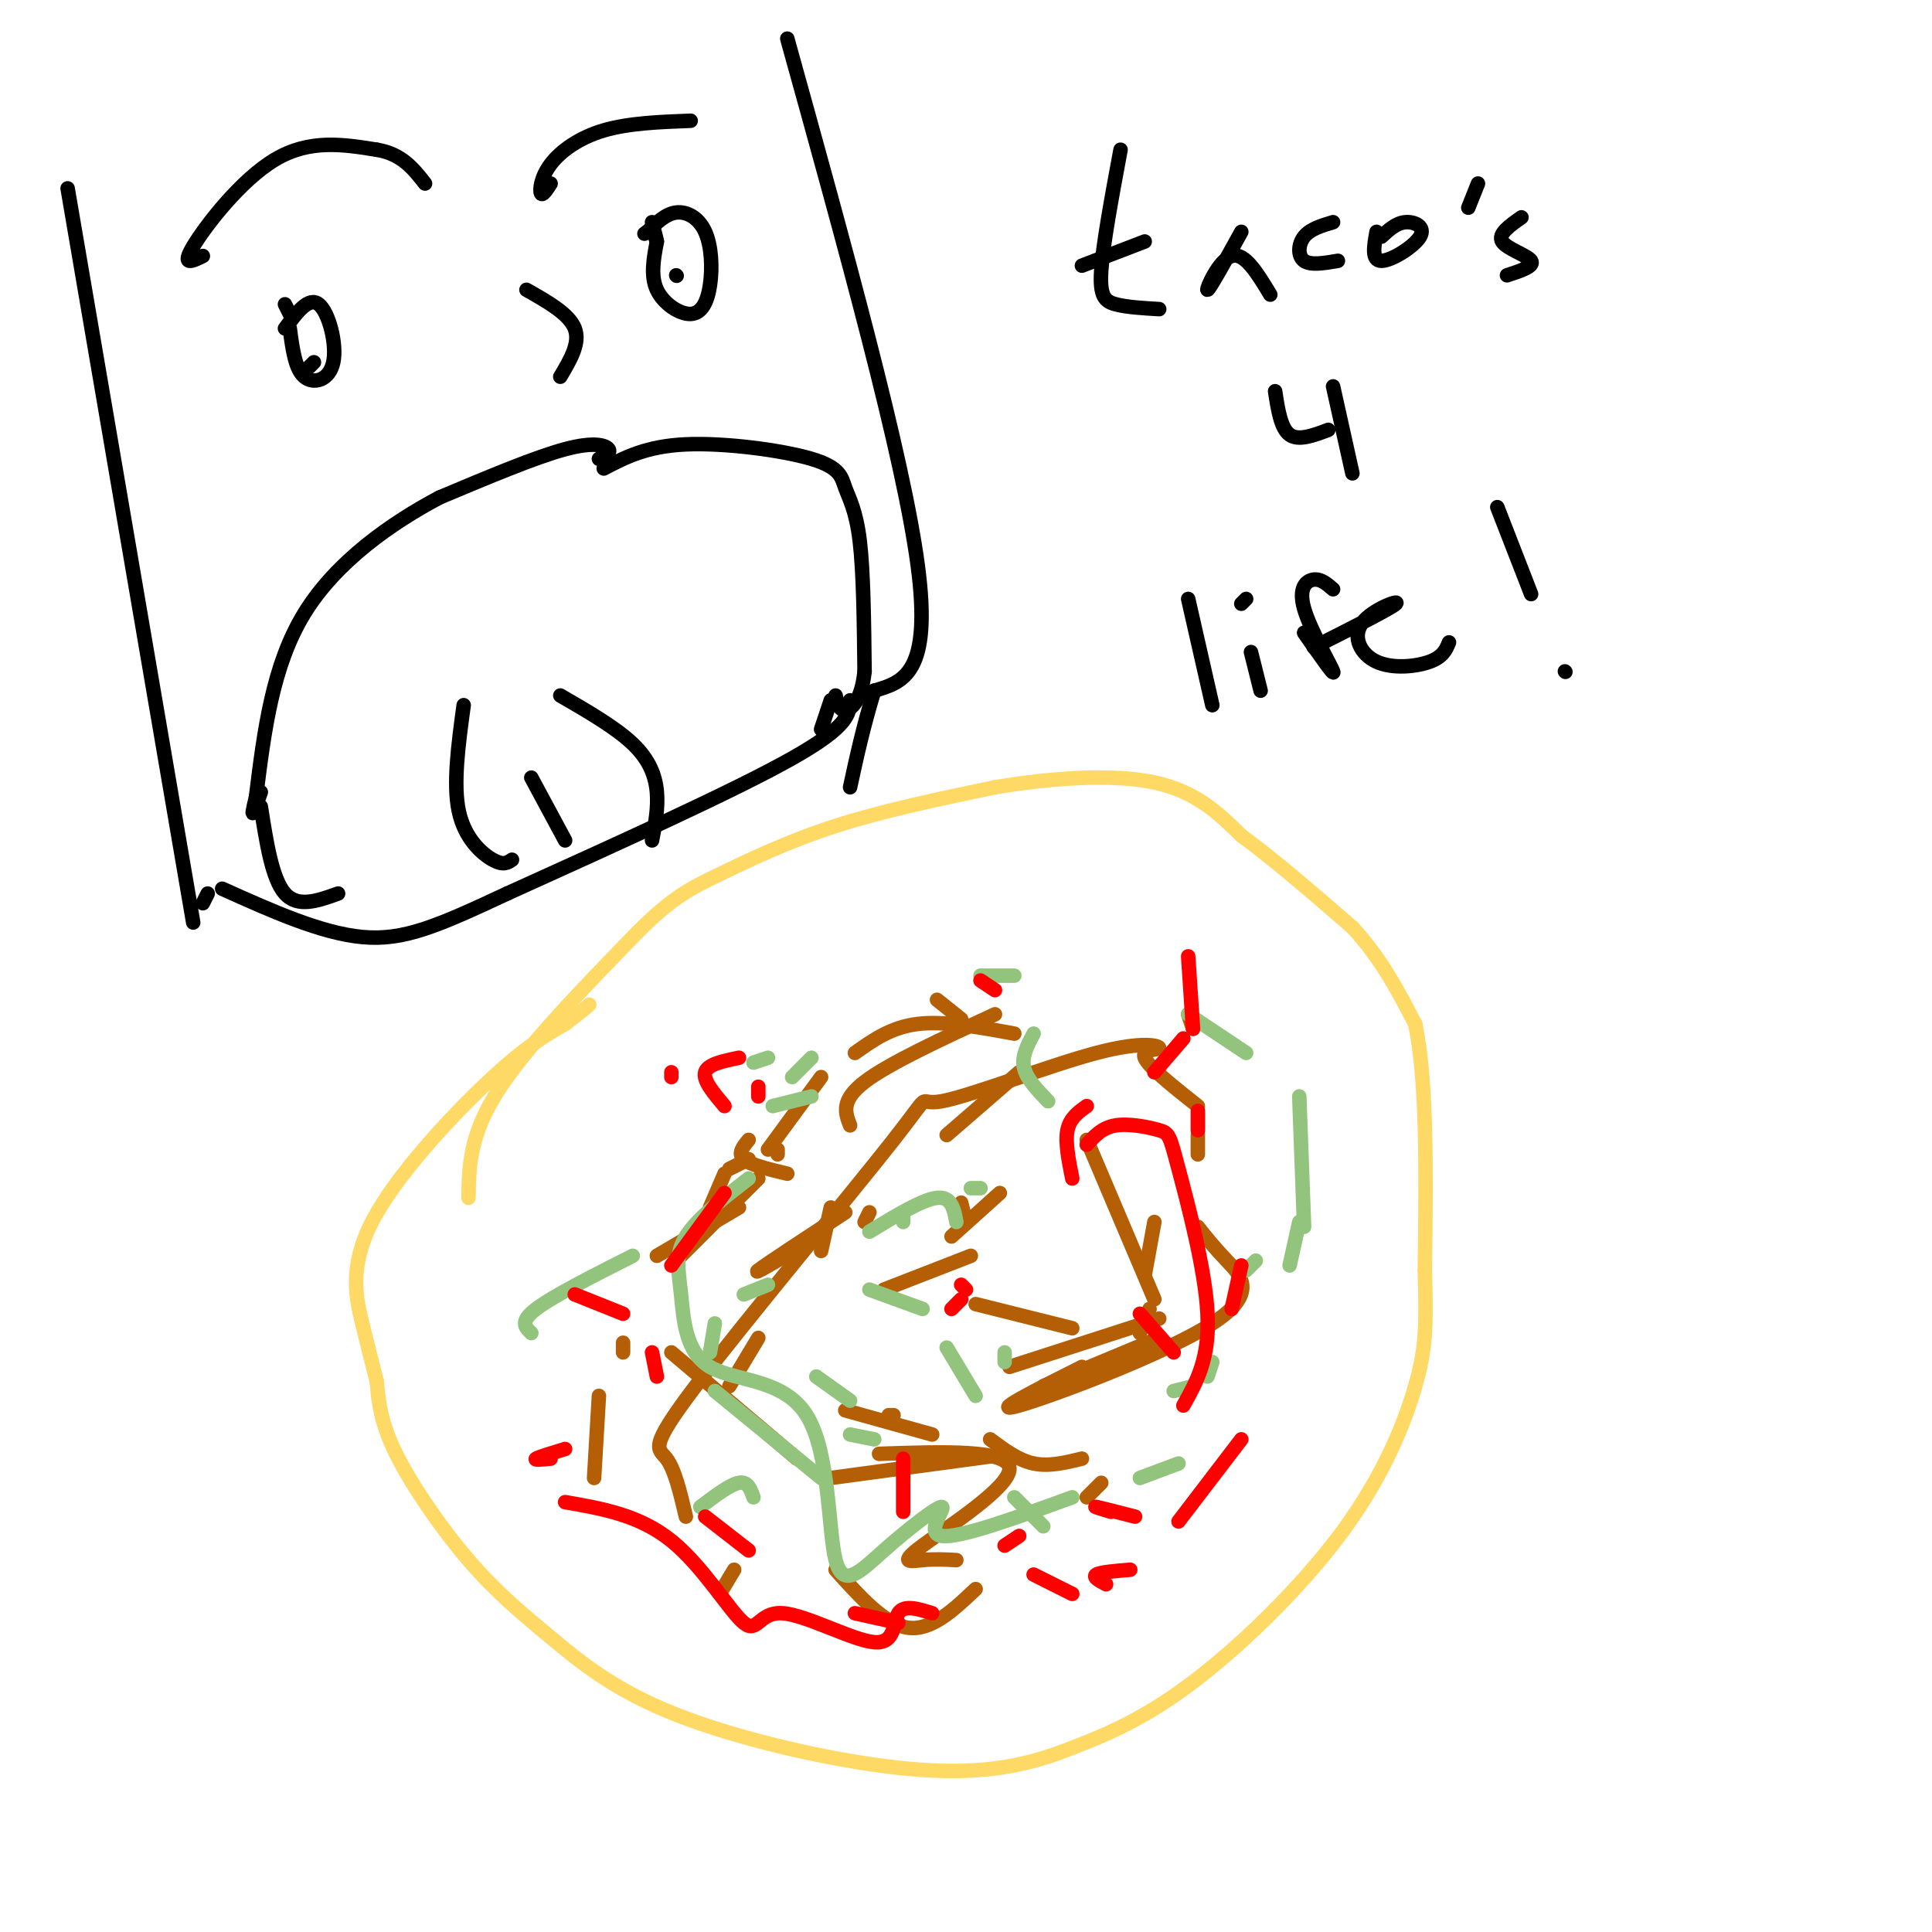 <svg viewBox='0 0 400 400' version='1.1' xmlns='http://www.w3.org/2000/svg' xmlns:xlink='http://www.w3.org/1999/xlink'><g fill='none' stroke='#ffd966' stroke-width='3' stroke-linecap='round' stroke-linejoin='round'><path d='M97,248c0.083,-6.417 0.167,-12.833 6,-22c5.833,-9.167 17.417,-21.083 29,-33'/><path d='M132,193c7.298,-7.321 11.042,-9.125 17,-12c5.958,-2.875 14.131,-6.821 24,-10c9.869,-3.179 21.435,-5.589 33,-8'/><path d='M206,163c11.667,-1.956 24.333,-2.844 33,-1c8.667,1.844 13.333,6.422 18,11'/><path d='M257,173c6.833,5.000 14.917,12.000 23,19'/><path d='M280,192c6.000,6.500 9.500,13.250 13,20'/><path d='M293,212c2.500,11.833 2.250,31.417 2,51'/><path d='M295,263c0.341,11.973 0.195,16.405 -2,24c-2.195,7.595 -6.437,18.352 -15,30c-8.563,11.648 -21.447,24.185 -32,32c-10.553,7.815 -18.777,10.907 -27,14'/><path d='M219,363c-9.225,3.301 -18.786,4.552 -33,3c-14.214,-1.552 -33.079,-5.908 -46,-11c-12.921,-5.092 -19.896,-10.922 -26,-16c-6.104,-5.078 -11.336,-9.406 -17,-16c-5.664,-6.594 -11.761,-15.456 -15,-22c-3.239,-6.544 -3.619,-10.772 -4,-15'/><path d='M78,286c-1.088,-4.190 -1.807,-7.164 -3,-12c-1.193,-4.836 -2.860,-11.533 2,-21c4.860,-9.467 16.246,-21.705 24,-29c7.754,-7.295 11.877,-9.648 16,-12'/><path d='M117,212c3.500,-2.667 4.250,-3.333 5,-4'/></g>
<g fill='none' stroke='#b45f06' stroke-width='3' stroke-linecap='round' stroke-linejoin='round'><path d='M180,251c0.000,0.000 -1.000,2.000 -1,2'/><path d='M170,259c0.000,0.000 2.000,-9.000 2,-9'/><path d='M161,239c0.000,0.000 0.000,-1.000 0,-1'/><path d='M157,244c-7.250,7.250 -14.500,14.500 -16,16c-1.500,1.500 2.750,-2.750 7,-7'/><path d='M175,251c-8.250,5.417 -16.500,10.833 -18,12c-1.500,1.167 3.750,-1.917 9,-5'/><path d='M157,277c0.000,0.000 -6.000,10.000 -6,10'/><path d='M175,292c0.000,0.000 18.000,5.000 18,5'/><path d='M205,298c2.917,2.167 5.833,4.333 9,5c3.167,0.667 6.583,-0.167 10,-1'/><path d='M216,287c0.000,0.000 24.000,-10.000 24,-10'/><path d='M237,264c0.000,0.000 2.000,-11.000 2,-11'/><path d='M197,256c0.000,0.000 10.000,-9.000 10,-9'/><path d='M196,235c0.000,0.000 15.000,-13.000 15,-13'/><path d='M183,267c0.000,0.000 18.000,-7.000 18,-7'/><path d='M202,270c0.000,0.000 20.000,5.000 20,5'/><path d='M209,283c0.000,0.000 31.000,-10.000 31,-10'/><path d='M176,233c-1.000,-2.583 -2.000,-5.167 3,-9c5.000,-3.833 16.000,-8.917 27,-14'/><path d='M155,236c-1.167,1.417 -2.333,2.833 -1,4c1.333,1.167 5.167,2.083 9,3'/><path d='M139,280c0.000,0.000 26.000,22.000 26,22'/><path d='M182,301c13.405,-0.452 26.810,-0.905 27,3c0.190,3.905 -12.833,12.167 -18,16c-5.167,3.833 -2.476,3.238 0,3c2.476,-0.238 4.738,-0.119 7,0'/><path d='M149,330c0.000,0.000 3.000,-5.000 3,-5'/><path d='M123,306c0.000,0.000 1.000,-17.000 1,-17'/><path d='M136,260c0.000,0.000 17.000,-10.000 17,-10'/><path d='M159,238c0.000,0.000 11.000,-15.000 11,-15'/><path d='M177,218c3.750,-2.667 7.500,-5.333 13,-6c5.500,-0.667 12.750,0.667 20,2'/><path d='M225,236c0.000,0.000 14.000,33.000 14,33'/><path d='M228,307c0.000,0.000 -3.000,3.000 -3,3'/><path d='M202,329c-4.583,4.333 -9.167,8.667 -14,8c-4.833,-0.667 -9.917,-6.333 -15,-12'/><path d='M142,314c-1.146,-4.877 -2.292,-9.754 -4,-12c-1.708,-2.246 -3.979,-1.862 6,-15c9.979,-13.138 32.206,-39.797 41,-51c8.794,-11.203 4.155,-6.949 10,-8c5.845,-1.051 22.175,-7.405 32,-10c9.825,-2.595 13.145,-1.429 13,-1c-0.145,0.429 -3.756,0.123 -3,2c0.756,1.877 5.878,5.939 11,10'/><path d='M248,254c1.607,2.042 3.214,4.083 6,7c2.786,2.917 6.750,6.708 -3,13c-9.750,6.292 -33.214,15.083 -40,17c-6.786,1.917 3.107,-3.042 13,-8'/><path d='M184,293c0.000,0.000 1.000,0.000 1,0'/><path d='M129,280c0.000,0.000 0.000,-2.000 0,-2'/><path d='M147,250c0.000,0.000 3.000,-7.000 3,-7'/><path d='M151,242c0.000,0.000 4.000,-2.000 4,-2'/><path d='M199,249c0.000,0.000 1.000,4.000 1,4'/><path d='M172,306c0.000,0.000 37.000,-5.000 37,-5'/><path d='M236,276c0.000,0.000 2.000,-5.000 2,-5'/><path d='M248,239c0.000,0.000 0.000,-4.000 0,-4'/><path d='M247,213c0.000,0.000 -1.000,-3.000 -1,-3'/><path d='M199,211c0.000,0.000 -5.000,-4.000 -5,-4'/></g>
<g fill='none' stroke='#93c47d' stroke-width='3' stroke-linecap='round' stroke-linejoin='round'><path d='M180,255c5.500,-3.333 11.000,-6.667 14,-7c3.000,-0.333 3.500,2.333 4,5'/><path d='M180,267c0.000,0.000 11.000,4.000 11,4'/><path d='M196,279c0.000,0.000 6.000,10.000 6,10'/><path d='M210,310c0.000,0.000 6.000,6.000 6,6'/><path d='M201,246c0.000,0.000 2.000,0.000 2,0'/><path d='M187,253c0.000,0.000 0.000,-1.000 0,-1'/><path d='M159,266c0.000,0.000 -5.000,2.000 -5,2'/><path d='M148,274c0.000,0.000 -1.000,6.000 -1,6'/><path d='M148,288c0.000,0.000 22.000,18.000 22,18'/><path d='M176,297c0.000,0.000 5.000,1.000 5,1'/><path d='M176,290c0.000,0.000 -7.000,-5.000 -7,-5'/><path d='M164,223c0.000,0.000 4.000,-4.000 4,-4'/><path d='M246,210c0.000,0.000 12.000,8.000 12,8'/><path d='M269,227c0.000,0.000 1.000,27.000 1,27'/><path d='M269,253c0.000,0.000 -2.000,9.000 -2,9'/><path d='M251,282c0.000,0.000 -1.000,3.000 -1,3'/><path d='M247,287c0.000,0.000 -4.000,1.000 -4,1'/><path d='M208,282c0.000,0.000 0.000,-2.000 0,-2'/><path d='M210,202c0.000,0.000 -7.000,0.000 -7,0'/><path d='M159,219c0.000,0.000 -3.000,1.000 -3,1'/><path d='M145,312c3.083,-2.333 6.167,-4.667 8,-5c1.833,-0.333 2.417,1.333 3,3'/><path d='M110,276c-1.250,-1.167 -2.500,-2.333 1,-5c3.500,-2.667 11.750,-6.833 20,-11'/><path d='M160,229c0.000,0.000 8.000,-2.000 8,-2'/><path d='M155,244c-5.352,4.151 -10.705,8.303 -13,12c-2.295,3.697 -1.533,6.940 -1,12c0.533,5.060 0.837,11.939 6,15c5.163,3.061 15.184,2.306 20,10c4.816,7.694 4.426,23.838 6,30c1.574,6.162 5.113,2.342 10,-2c4.887,-4.342 11.124,-9.208 12,-9c0.876,0.208 -3.607,5.488 0,6c3.607,0.512 15.303,-3.744 27,-8'/><path d='M236,306c0.000,0.000 8.000,-3.000 8,-3'/><path d='M258,263c0.000,0.000 2.000,-2.000 2,-2'/><path d='M217,228c-2.250,-2.333 -4.500,-4.667 -5,-7c-0.500,-2.333 0.750,-4.667 2,-7'/></g>
<g fill='none' stroke='#ff0000' stroke-width='3' stroke-linecap='round' stroke-linejoin='round'><path d='M150,229c-2.250,-2.667 -4.500,-5.333 -4,-7c0.500,-1.667 3.750,-2.333 7,-3'/><path d='M157,225c0.000,0.000 0.000,2.000 0,2'/><path d='M150,247c0.000,0.000 -11.000,15.000 -11,15'/><path d='M135,280c0.000,0.000 1.000,5.000 1,5'/><path d='M146,314c0.000,0.000 9.000,7.000 9,7'/><path d='M177,334c0.000,0.000 9.000,2.000 9,2'/><path d='M211,318c0.000,0.000 -3.000,2.000 -3,2'/><path d='M187,313c0.000,0.000 0.000,-11.000 0,-11'/><path d='M197,271c0.000,0.000 2.000,-2.000 2,-2'/><path d='M200,267c0.000,0.000 -1.000,-1.000 -1,-1'/><path d='M225,237c1.582,-1.770 3.164,-3.541 6,-4c2.836,-0.459 6.925,0.392 9,1c2.075,0.608 2.136,0.971 4,8c1.864,7.029 5.533,20.722 6,30c0.467,9.278 -2.266,14.139 -5,19'/><path d='M230,313c-1.917,-0.583 -3.833,-1.167 -3,-1c0.833,0.167 4.417,1.083 8,2'/><path d='M255,271c0.000,0.000 2.000,-9.000 2,-9'/><path d='M248,234c0.000,0.000 0.000,-4.000 0,-4'/><path d='M247,213c0.000,0.000 -1.000,-15.000 -1,-15'/><path d='M206,205c0.000,0.000 -3.000,-2.000 -3,-2'/><path d='M139,222c0.000,0.000 0.000,1.000 0,1'/><path d='M119,268c0.000,0.000 10.000,4.000 10,4'/><path d='M114,302c-1.750,0.167 -3.500,0.333 -3,0c0.500,-0.333 3.250,-1.167 6,-2'/><path d='M117,311c7.696,1.334 15.391,2.668 22,8c6.609,5.332 12.130,14.664 15,17c2.870,2.336 3.089,-2.322 8,-2c4.911,0.322 14.515,5.625 19,6c4.485,0.375 3.853,-4.179 5,-6c1.147,-1.821 4.074,-0.911 7,0'/><path d='M214,326c0.000,0.000 8.000,4.000 8,4'/><path d='M229,328c-1.417,-0.750 -2.833,-1.500 -2,-2c0.833,-0.500 3.917,-0.750 7,-1'/><path d='M244,315c0.000,0.000 13.000,-17.000 13,-17'/><path d='M243,280c0.000,0.000 -7.000,-8.000 -7,-8'/><path d='M222,244c-0.750,-3.750 -1.500,-7.500 -1,-10c0.500,-2.500 2.250,-3.750 4,-5'/><path d='M239,222c0.000,0.000 6.000,-7.000 6,-7'/></g>
<g fill='none' stroke='#000000' stroke-width='3' stroke-linecap='round' stroke-linejoin='round'><path d='M42,53c-2.267,1.111 -4.533,2.222 -2,-2c2.533,-4.222 9.867,-13.778 17,-18c7.133,-4.222 14.067,-3.111 21,-2'/><path d='M78,31c5.167,0.833 7.583,3.917 10,7'/><path d='M114,38c-0.851,1.327 -1.702,2.655 -2,2c-0.298,-0.655 -0.042,-3.292 2,-6c2.042,-2.708 5.869,-5.488 11,-7c5.131,-1.512 11.565,-1.756 18,-2'/><path d='M109,60c4.417,2.500 8.833,5.000 10,8c1.167,3.000 -0.917,6.500 -3,10'/><path d='M124,95c1.267,-0.622 2.533,-1.244 2,-2c-0.533,-0.756 -2.867,-1.644 -9,0c-6.133,1.644 -16.067,5.822 -26,10'/><path d='M91,103c-9.822,5.200 -21.378,13.200 -28,24c-6.622,10.800 -8.311,24.400 -10,38'/><path d='M53,165c-1.500,6.167 -0.250,2.583 1,-1'/><path d='M125,97c4.431,-2.316 8.861,-4.632 17,-5c8.139,-0.368 19.986,1.211 26,3c6.014,1.789 6.196,3.789 7,6c0.804,2.211 2.230,4.632 3,11c0.770,6.368 0.885,16.684 1,27'/><path d='M179,139c-0.644,6.111 -2.756,7.889 -4,8c-1.244,0.111 -1.622,-1.444 -2,-3'/><path d='M176,145c-0.083,2.667 -0.167,5.333 -12,12c-11.833,6.667 -35.417,17.333 -59,28'/><path d='M105,185c-14.556,6.800 -21.444,9.800 -30,9c-8.556,-0.800 -18.778,-5.400 -29,-10'/><path d='M96,146c-1.111,8.178 -2.222,16.356 -1,22c1.222,5.644 4.778,8.756 7,10c2.222,1.244 3.111,0.622 4,0'/><path d='M116,144c5.756,3.333 11.511,6.667 15,10c3.489,3.333 4.711,6.667 5,10c0.289,3.333 -0.356,6.667 -1,10'/><path d='M110,161c0.000,0.000 7.000,13.000 7,13'/><path d='M14,39c0.000,0.000 26.000,152.000 26,152'/><path d='M163,8c12.000,43.250 24.000,86.500 27,109c3.000,22.500 -3.000,24.250 -9,26'/><path d='M181,143c-2.333,7.667 -3.667,13.833 -5,20'/><path d='M59,63c0.000,0.000 1.000,2.000 1,2'/><path d='M135,47c0.500,1.583 1.000,3.167 1,3c0.000,-0.167 -0.500,-2.083 -1,-4'/><path d='M232,31c-1.822,9.800 -3.644,19.600 -4,25c-0.356,5.400 0.756,6.400 3,7c2.244,0.600 5.622,0.800 9,1'/><path d='M224,55c0.000,0.000 13.000,-5.000 13,-5'/><path d='M257,48c-3.333,6.022 -6.667,12.044 -7,12c-0.333,-0.044 2.333,-6.156 5,-7c2.667,-0.844 5.333,3.578 8,8'/><path d='M276,46c-2.378,0.711 -4.756,1.422 -6,3c-1.244,1.578 -1.356,4.022 0,5c1.356,0.978 4.178,0.489 7,0'/><path d='M285,48c-0.542,2.994 -1.083,5.988 1,6c2.083,0.012 6.792,-2.958 8,-5c1.208,-2.042 -1.083,-3.155 -3,-3c-1.917,0.155 -3.458,1.577 -5,3'/><path d='M264,81c0.583,3.833 1.167,7.667 3,9c1.833,1.333 4.917,0.167 8,-1'/><path d='M276,80c0.000,0.000 4.000,18.000 4,18'/><path d='M306,38c0.000,0.000 -2.000,5.000 -2,5'/><path d='M315,45c-2.467,1.733 -4.933,3.467 -4,5c0.933,1.533 5.267,2.867 6,4c0.733,1.133 -2.133,2.067 -5,3'/><path d='M246,124c0.000,0.000 5.000,22.000 5,22'/><path d='M259,135c0.000,0.000 2.000,8.000 2,8'/><path d='M257,125c0.000,0.000 1.000,-1.000 1,-1'/><path d='M270,131c3.250,4.661 6.500,9.321 6,8c-0.500,-1.321 -4.750,-8.625 -6,-13c-1.250,-4.375 0.500,-5.821 2,-6c1.500,-0.179 2.750,0.911 4,2'/><path d='M272,134c7.987,-4.021 15.974,-8.041 17,-9c1.026,-0.959 -4.911,1.145 -7,4c-2.089,2.855 -0.332,6.461 3,8c3.332,1.539 8.238,1.011 11,0c2.762,-1.011 3.381,-2.506 4,-4'/><path d='M310,105c0.000,0.000 7.000,18.000 7,18'/><path d='M324,139c0.000,0.000 0.100,0.100 0.1,0.1'/><path d='M43,185c0.000,0.000 -1.000,2.000 -1,2'/><path d='M54,167c1.167,7.500 2.333,15.000 5,18c2.667,3.000 6.833,1.500 11,0'/><path d='M172,145c0.000,0.000 -2.000,6.000 -2,6'/><path d='M60,68c0.542,4.179 1.083,8.357 3,10c1.917,1.643 5.208,0.750 6,-3c0.792,-3.750 -0.917,-10.357 -3,-12c-2.083,-1.643 -4.542,1.679 -7,5'/><path d='M136,50c-0.674,3.557 -1.347,7.115 0,10c1.347,2.885 4.715,5.099 7,5c2.285,-0.099 3.489,-2.511 4,-6c0.511,-3.489 0.330,-8.055 -1,-11c-1.330,-2.945 -3.809,-4.270 -6,-4c-2.191,0.270 -4.096,2.135 -6,4'/><path d='M134,48c-1.000,0.667 -0.500,0.333 0,0'/><path d='M140,57c0.000,0.000 0.100,0.100 0.1,0.1'/><path d='M64,76c0.000,0.000 1.000,-1.000 1,-1'/></g>
</svg>